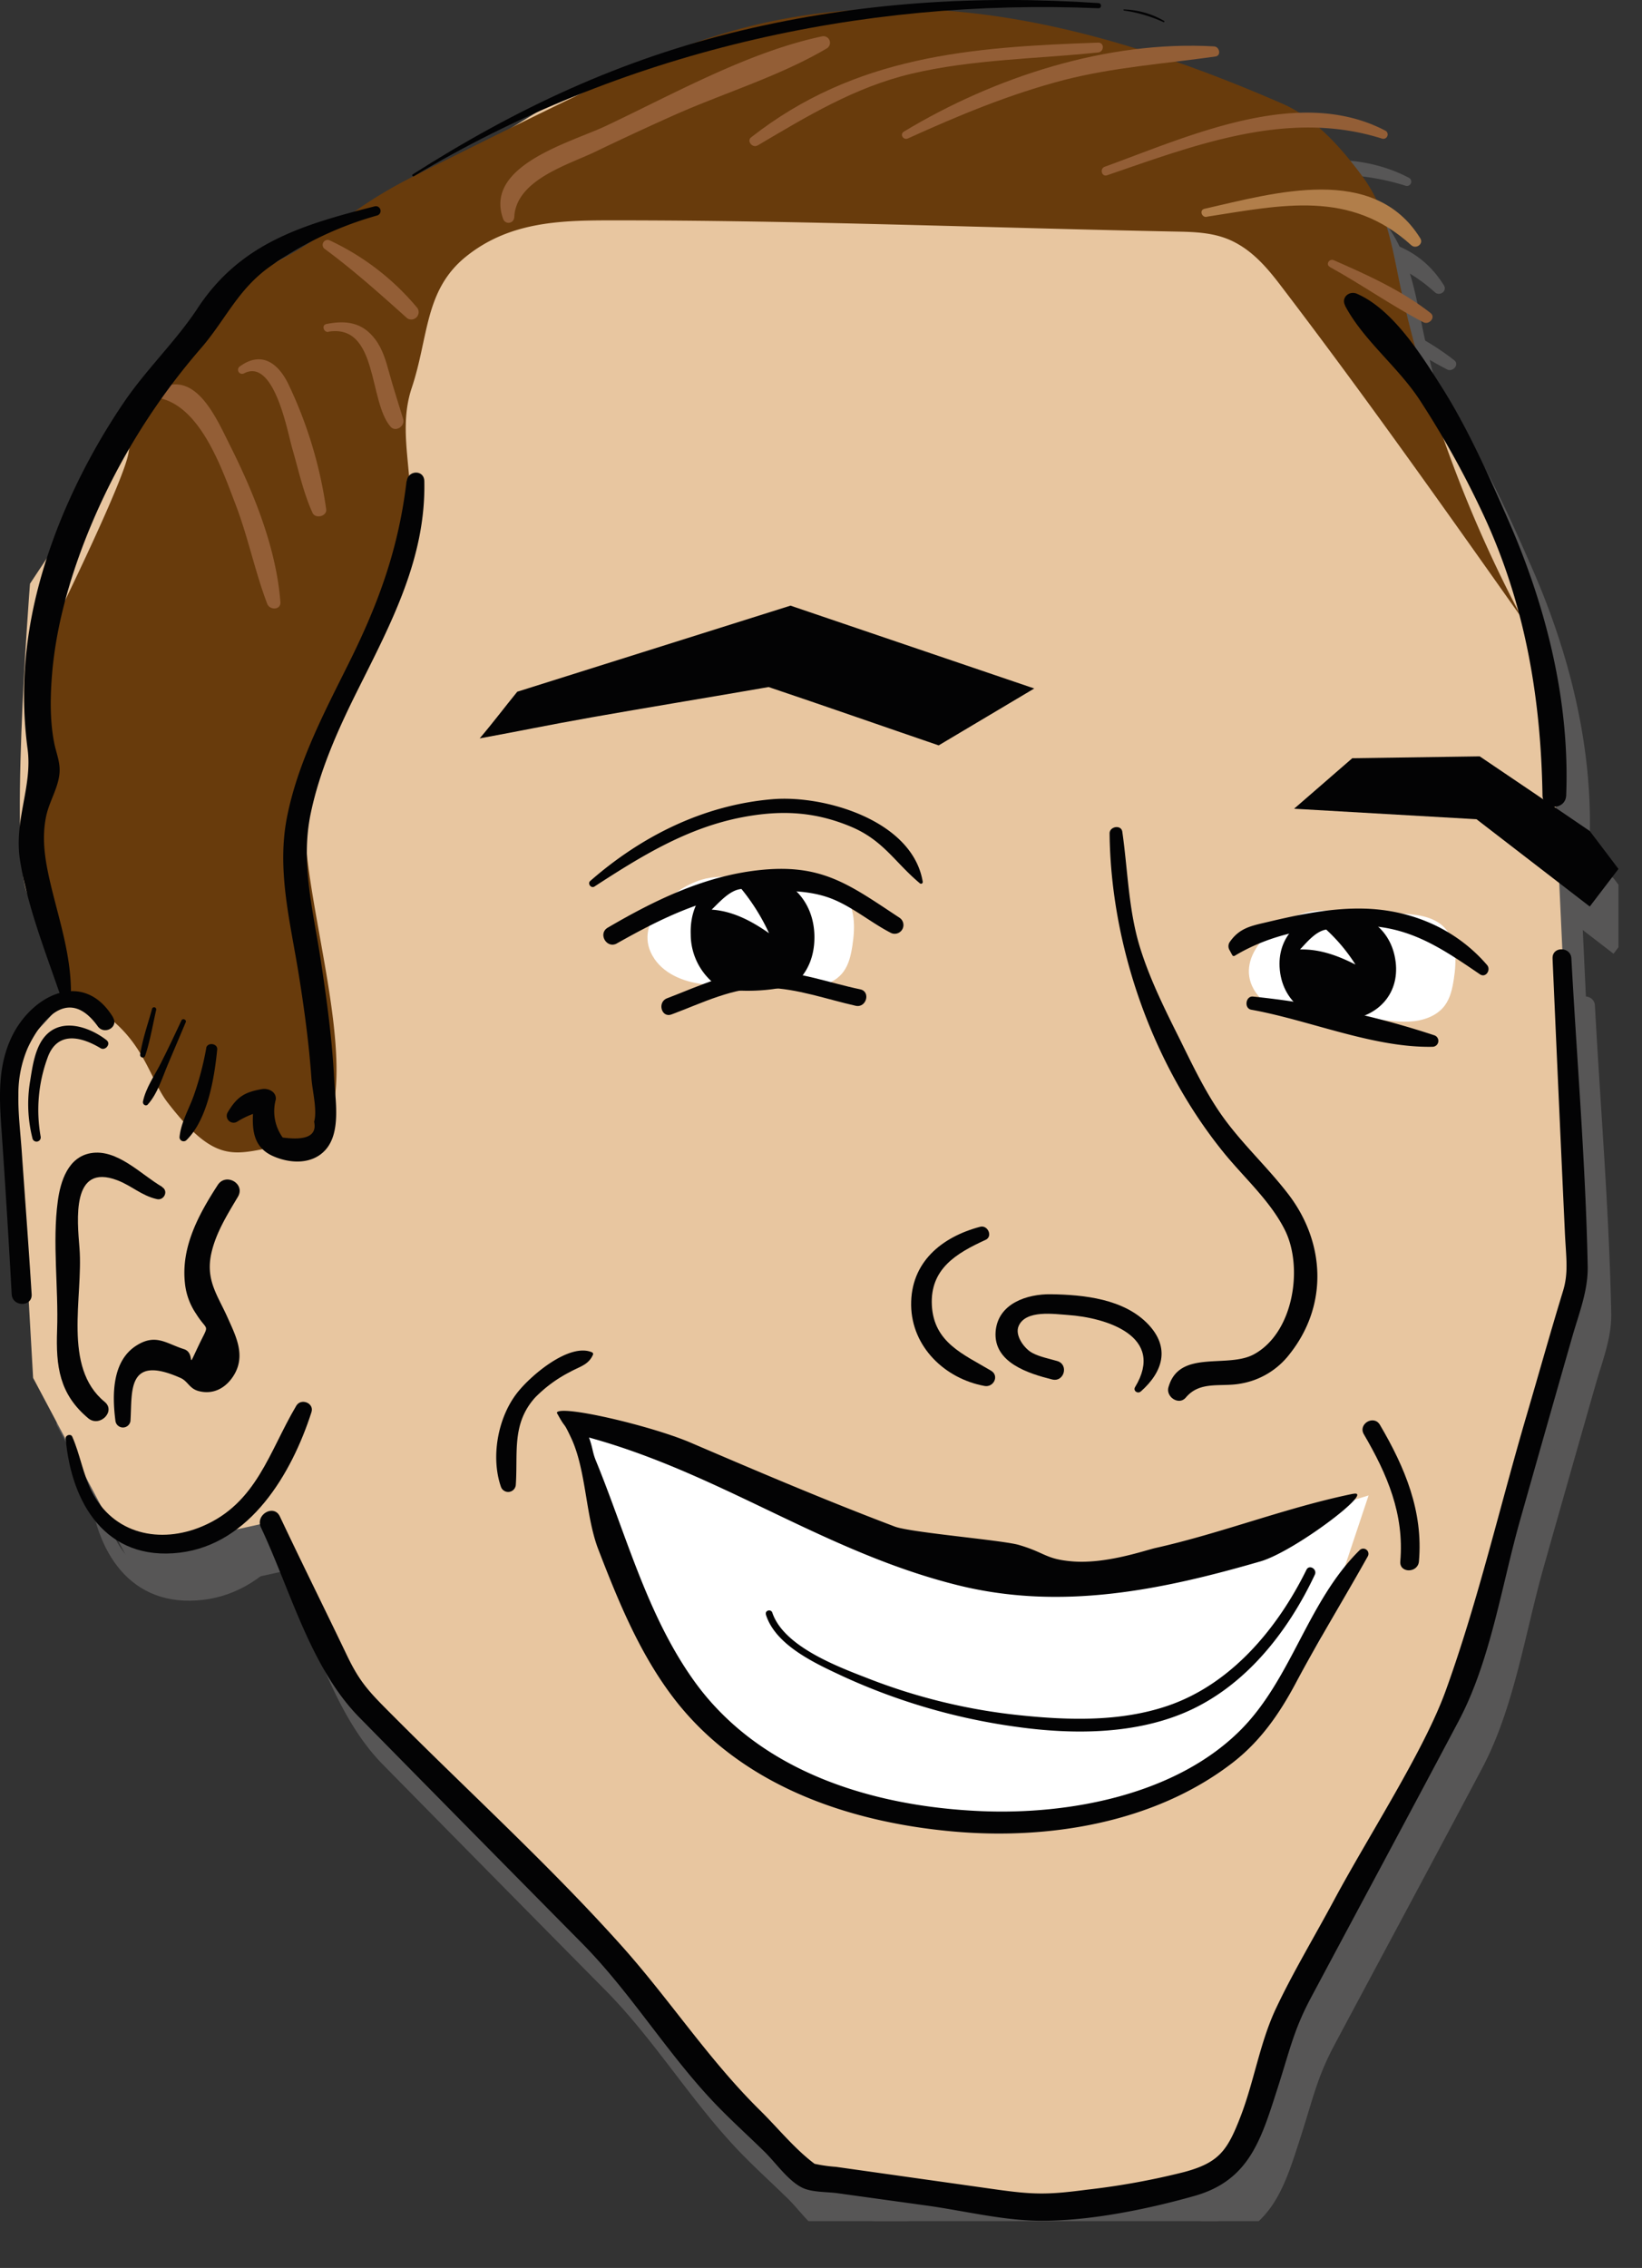 <svg xmlns="http://www.w3.org/2000/svg" xmlns:xlink="http://www.w3.org/1999/xlink" viewBox="0 0 445.72 615.44"><rect x="0" y="0" width="445.72" height="615.44" fill="#333333" stroke="none"/><defs><style>.cls-1{fill:none;}.cls-2{isolation:isolate;}.cls-3{clip-path:url(#clip-path);}.cls-4{mix-blend-mode:multiply;}.cls-5{clip-path:url(#clip-path-4);}.cls-6{fill:#575656;}.cls-7{fill:#e8c6a0;}.cls-8{fill:#fff;}.cls-9{fill:#683b0c;}.cls-10{fill:#030304;}.cls-11{fill:#935e36;}.cls-12{fill:#b17e4a;}</style><clipPath id="clip-path" transform="translate(-0.01 0)"><rect class="cls-1" width="439.34" height="602.73"/></clipPath><clipPath id="clip-path-4" transform="translate(-0.01 0)"><rect class="cls-1" x="6.41" y="12.79" width="439.33" height="602.65"/></clipPath></defs><title>server-boy</title><g class="cls-2"><g id="Ebene_2" data-name="Ebene 2"><g id="Ebene_1-2" data-name="Ebene 1"><g id="Bildmaterial_2" data-name="Bildmaterial 2"><g class="cls-3"><g class="cls-3"><g class="cls-3"><g class="cls-4"><g class="cls-5"><path class="cls-6" d="M108.43,70,67.61,91,14.55,171.19s-6.21,79.15,0,85.32,9.71,27.58,9.71,27.58L10.38,299l5,87.66,21.77,41,16.91,3.75,25.76-5.66,19.75,41.82L222.41,600,288,612l52.1-11.35L359.29,553l45.84-91,29.54-102.18L428.33,224l-6.14-51.34L386.31,108l-1.7-13.56-90.47-70L227.48,17.1l-68.1,21.68Z" transform="translate(-0.01 0)"/><path class="cls-6" d="M163.23,397.65c3,1.58,103.09,41.8,103.09,41.8l53.18-3,58.4-17.88L365,457.27s-17.2,30.07-36.47,39.61-67.1,13.15-98.56,0-51.65-48.73-57.35-63.33-9.39-35.9-9.39-35.9" transform="translate(-0.01 0)"/><path class="cls-6" d="M184,273c3.07,4.53,8.79,6.54,14.24,7s10.94-.28,16.4.09c3.65.25,7.27,1,10.92.84s7.49-1.39,9.69-4.31c1.58-2.07,2.13-4.72,2.53-7.3.74-4.85.83-10.42-2.59-14-3.1-3.19-8-3.59-12.43-3.79l-15.64-.72c-3.46-.16-7-.31-10.31.7C188.67,254,177.76,263.74,184,273" transform="translate(-0.01 0)"/><path class="cls-6" d="M347.28,282.1c3.08,4.52,8.79,6.54,14.24,7s11-.28,16.41.09c3.64.25,7.27,1,10.92.84s7.48-1.4,9.69-4.31c1.57-2.07,2.13-4.72,2.52-7.3.74-4.85.83-10.43-2.59-13.95-3.09-3.18-8-3.59-12.42-3.79L370.4,260c-3.46-.16-7-.31-10.31.7-8.17,2.47-19.07,12.2-12.81,21.42" transform="translate(-0.01 0)"/><path class="cls-6" d="M17.19,205.53c1.07-5.55-1.54-12.54.89-17.47,6.09-12.35,22.12-45.35,23.23-52.44,3.23-20.68,21.55-41.92,39.3-51.28S101,69.48,119,60.44s41.48-20.65,60.33-29.56c58.88-27.83,117.4-15.12,175.17,10.06,8.81,3.84,16.1,12.13,21.83,19.94,7.29,10,8.19,21.73,11,33.52a353.09,353.09,0,0,0,32.25,86.31c-21.58-30.52-43.12-61-65.85-90.75-3.58-4.68-7.41-9.08-12.78-11.7-4.64-2.27-9.72-2.52-14.79-2.61-51.62-1-102.93-3.13-154.69-3.06-13.78,0-27.14.62-38.55,9.76S122.76,104.14,118.11,118s2.58,27.16-1.93,42.91c-6.1,21.3-23.62,45.46-26.78,66.12-3.81,24.92,17.43,76.69,3.48,95.86-20.84-.2-24.32,10.75-41.08-11.05-5.7-7.42-6.67-20.53-25.9-28.84-5.42-2.35-3.24-15-5.14-20.36-7.88-22.36-5.86-45.27-3.57-57.15" transform="translate(-0.01 0)"/><path class="cls-6" d="M173.87,268.79c11.48-6.47,23.31-12.41,36.6-13.76,6.58-.67,14.28-.91,20.61,1.24,6.08,2.06,11.32,6.64,17,9.59a2.38,2.38,0,0,0,2.4-4.1c-13.74-9.07-21.19-14.83-38.62-12.78-14.67,1.73-27.86,8.17-40.47,15.54-2.74,1.61-.28,5.84,2.5,4.27" transform="translate(-0.01 0)"/><path class="cls-6" d="M256.87,252.05c-2.78-16.6-26.65-23.59-40.85-22.38-18.62,1.59-35.48,10-49.4,22.2-.82.71.25,2.09,1.16,1.5,12.6-8.2,25.11-15.94,40.12-18.81,10.51-2,19.65-1.56,29.52,2.58,8.81,3.69,11.86,9.64,18.69,15.35a.46.46,0,0,0,.76-.44" transform="translate(-0.01 0)"/><path class="cls-6" d="M287.15,199.63,221,177.14,146.82,200.5c-3.44,4.23-6.57,8.41-10.2,12.66,11.68-2.13,17.48-3.42,30.55-5.74s33.42-5.67,47.87-8.18c15.62,5.24,30.74,10.55,46.16,15.82l25.95-15.43" transform="translate(-0.01 0)"/><path class="cls-6" d="M341.54,272.17c9.87-5.93,21-7.94,32.77-8.19,14-.31,22.84,5.71,33.83,13.2,1.58,1.08,3-1.2,1.93-2.5-8.48-9.91-20.72-15.06-33.64-15.33-8.6-.18-17.33,1.6-25.64,3.58-4.61,1.09-7.89,1.58-10.61,5.6a2,2,0,0,0,0,2.05L341,272a.43.43,0,0,0,.58.15" transform="translate(-0.01 0)"/><path class="cls-6" d="M346.06,286.81c15.81,2.84,33.16,10.38,49.23,10.06a1.6,1.6,0,0,0,.42-3.13,232.12,232.12,0,0,0-49.17-10.5c-2-.19-2.5,3.21-.48,3.57" transform="translate(-0.01 0)"/><path class="cls-6" d="M307.61,239c.31,30.35,11.55,62.57,30.84,86.45,5.58,6.91,12.77,13.21,16.77,21.24,5,10.07,2.34,27.76-8.38,33.64-7.25,4-20.36-1.48-23.26,9-.72,2.59,2.85,5,4.73,2.75,3.85-4.56,9.34-2.81,14.68-3.74a21.21,21.21,0,0,0,13.51-8.07c10.56-13.34,9.57-30.38-.38-43.35-5.78-7.54-12.92-14-18.34-21.8-4.35-6.29-7.72-13.35-11.09-20.2-3.95-8-8.07-16.15-10.76-24.7-3.21-10.26-3.36-21.09-4.88-31.66-.28-2-3.46-1.47-3.44.47" transform="translate(-0.01 0)"/><path class="cls-6" d="M316.11,390.36c5.93-5.26,8.06-11.81,2-18.17-6.57-6.93-17.48-8.06-26.45-8.19-6.42-.09-14.38,2.47-15,10.14-.64,8.43,8.95,11.38,15.35,12.95,3.24.79,4.58-4.06,1.38-5a38,38,0,0,1-6.77-2.19c-2.12-1.13-4.84-4.73-3.72-7.32,1.93-4.45,9.65-3.24,13.26-3,10.69.71,26.68,5.81,18.35,19.58-.6,1,.73,1.9,1.53,1.19" transform="translate(-0.01 0)"/><path class="cls-6" d="M272.47,345.69c-10.52,2.78-18.89,9.69-18.73,21.3.15,11.3,9.16,19.93,19.93,21.9,2.44.45,4.08-2.76,1.75-4.15-7.53-4.48-15.54-7.62-16.06-17.75-.51-9.91,6.68-14.13,14.6-17.76,2-.93.58-4.08-1.49-3.54" transform="translate(-0.01 0)"/><path class="cls-6" d="M167.18,379.75c-6.21-2.79-17,6.47-20.56,11.18-5.11,6.69-7,17.22-4.26,25.2a2.08,2.08,0,0,0,4.07-.55c.57-8.64-1.16-16.46,5.22-23.57a36.35,36.35,0,0,1,9.54-7c2.59-1.44,5.05-1.87,6.21-4.7a.47.47,0,0,0-.22-.52" transform="translate(-0.01 0)"/><path class="cls-6" d="M427.85,272.87q1.62,37.11,3.34,74.21c.31,6.85,1.06,11-.51,16.08-3.43,11.19-6.58,22.47-9.87,33.69-7.27,24.73-13.18,50.43-21.94,74.68-5.92,16.38-20.91,39.31-30.39,57-5.21,9.72-11,19.32-15.71,29.29-4.38,9.25-5.93,19.81-9.65,29.4-3.57,9.23-5.85,12.46-15.31,15A199.09,199.09,0,0,1,301.46,607c-10.61,1.4-14.4,1.39-24.86-.09l-43.28-6.12a40.54,40.54,0,0,1-5.73-.81c-2.22-.66,2.14,1.66-.41-.27-5.23-4-9.74-9.59-14.4-14.18-14.09-13.87-24.73-30.34-37.9-45-19.23-21.41-40.81-41.1-61.14-61.47-7-7-9.52-9.42-13.26-17.26-6-12.53-12.18-24.94-18.1-37.49-1.63-3.46-6.76-.44-5.13,3,8,16.93,13.39,38,26.68,51.51q30.16,30.66,60.41,61.24c12.94,13.08,22.59,29,35.09,42.42,4.58,4.92,9.65,9.45,14.45,14.15,3,2.93,6.31,7.74,10.07,9.72,2.69,1.41,6.79,1.18,9.76,1.59l24.46,3.4c9.89,1.37,20.41,4,30.4,4.09,13.46.11,29.24-3.12,42.08-6.75,14.92-4.21,18.09-15.36,22.59-29.33,3.4-10.62,4.36-15.73,9.13-24.67,13.34-25,26.75-49.89,40-74.91,8.69-16.4,11.66-36.87,16.7-54.61q7-24.75,14.09-49.51c1.85-6.47,4.36-12.6,4.22-19.32-.57-27.81-2.92-55.69-4.43-83.47-.18-3.26-5.25-3.3-5.1,0" transform="translate(-0.01 0)"/><path class="cls-6" d="M37.11,288.87c-8.09-13.3-22.47-6-27.81,5.91-3.74,8.32-3,17.08-2.4,26Q8.37,342.36,9.58,364c.18,3.48,5.64,3.49,5.42,0-.82-13-1.81-25.94-2.71-38.91-.35-5-1-10.17-.89-15.22a31.54,31.54,0,0,1,2.54-12.71c2.48-5.4,10.3-18,19-5.87,1.77,2.44,5.77.26,4.14-2.42" transform="translate(-0.01 0)"/><path class="cls-6" d="M50.38,334.84c-5.63-3.24-12.18-10.39-19.4-9.11-6.11,1.08-8.17,7.58-8.9,13-1.52,11.15.22,23.63-.19,35-.36,9.87.59,17.36,8.45,23.94,3.09,2.59,7.58-1.9,4.45-4.46C23.28,383.7,29,364.7,28,351.46c-.6-7.65-2.27-23.23,10.28-18.46,3.85,1.46,6.58,4.19,10.75,5.12,1.94.43,3.21-2.23,1.39-3.28" transform="translate(-0.01 0)"/><path class="cls-6" d="M41.83,398.24c.5-7.76-1.08-18.07,13.59-11.52,2,.89,2.37,2.89,4.93,3.56,4.13,1.09,7.58-1,9.63-4.45,3.16-5.35.41-10.54-1.8-15.5-2.7-6.05-6-10.12-4.42-17.37,1.22-5.57,4.35-10.57,7.23-15.41,2.1-3.53-3.26-6.6-5.48-3.2-5.16,7.94-10,16.83-8.9,26.65a17.91,17.91,0,0,0,3,8.27c3.17,5.06,3.72,2.44.95,8.16-4,8.35-.72,2.57-4.24,1.46-4.83-1.53-7.63-4.27-12.83-1-6.72,4.21-6.63,13.51-5.76,20.36a2.06,2.06,0,0,0,4.11,0" transform="translate(-0.01 0)"/><path class="cls-6" d="M35.35,295.11c-4.6-3.62-12.27-6.32-16.79-1.08-2.7,3.11-3.38,8.1-4,12a38,38,0,0,0,.65,15.81,1.14,1.14,0,0,0,2.2-.6,41,41,0,0,1,1.83-21.31c2.55-7.34,8.93-6,14.43-2.69,1.28.77,2.89-1.17,1.65-2.14" transform="translate(-0.01 0)"/><path class="cls-6" d="M24.24,403.13c1.49,17.54,10.87,33.4,31,31C74.4,431.81,85.62,412.58,91,396c.79-2.46-2.83-3.9-4.12-1.73C79.43,406.74,76.13,420.7,61.34,427c-11.4,4.84-24.2,2.2-30.09-9.6-2.34-4.68-3.12-9.95-5.23-14.74-.38-.86-1.86-.43-1.78.49" transform="translate(-0.01 0)"/><path class="cls-6" d="M49.88,120.86C61,123.4,66.72,140.21,70.37,149.77c3.36,8.81,5.21,18.08,8.55,26.87.67,1.76,3.73,1.71,3.56-.49-1.1-14.43-7-29.09-13.42-42-3.65-7.28-9.31-21.37-19.51-15.82a1.37,1.37,0,0,0,.33,2.48" transform="translate(-0.01 0)"/><path class="cls-6" d="M72.59,114.13c8.22-4.3,11.77,15.67,13.12,20.28,1.73,5.88,3,12,5.53,17.54.8,1.74,4,1,3.71-1a117.36,117.36,0,0,0-10.34-34.09c-2.86-5.74-7.39-8.82-13.12-4.62a1.09,1.09,0,0,0,1.1,1.89" transform="translate(-0.01 0)"/><path class="cls-6" d="M95.57,102.82c13.52-2.12,10.81,18.74,16.78,25.75,1.37,1.6,4-.11,3.47-2-1.28-4.24-2.66-8.39-3.83-12.68-.86-3.14-1.8-6.38-3.77-9-3.47-4.64-7.89-5.23-13.25-4.18-1.42.28-.8,2.37.6,2.15" transform="translate(-0.01 0)"/><path class="cls-6" d="M94.66,80.42c7.85,5.8,15,12.22,22.29,18.74a2,2,0,0,0,2.77-2.76A68.7,68.7,0,0,0,96,78.08a1.36,1.36,0,0,0-1.37,2.34" transform="translate(-0.01 0)"/><path class="cls-6" d="M146,71.76c.37-10.15,14.6-14.29,21.81-17.74q10.4-5,20.9-9.72c13.82-6.22,29.11-10.74,42.15-18.43a1.78,1.78,0,0,0-1.37-3.24c-19.94,4.21-40.24,15.61-58.57,24.28-9.46,4.47-33.25,10.68-27.94,25.26a1.55,1.55,0,0,0,3-.41" transform="translate(-0.01 0)"/><path class="cls-6" d="M212,52.3c13.47-7.94,26.4-15.85,41.82-19.49,16.55-3.9,33.8-4,50.64-5.76,1.68-.17,1.76-2.73,0-2.67-34.61,1.2-65.88,3.56-94.18,25.7-1.28,1,.36,3,1.72,2.22" transform="translate(-0.01 0)"/><path class="cls-6" d="M252.85,50.36c13.76-6.24,27.6-12,42.25-15.82,13.58-3.5,27.42-4.44,41.25-6.42,1.63-.23,1.11-2.65-.37-2.74-29-1.66-59.62,8.29-84.21,23.12a1.08,1.08,0,0,0,1.08,1.86" transform="translate(-0.01 0)"/><path class="cls-6" d="M306.92,60.35c24.19-8.29,49.33-18,74.7-9.92a1.18,1.18,0,0,0,.91-2.15c-23.53-12.39-53.46,1.56-76.24,9.77-1.43.51-.83,2.8.63,2.3" transform="translate(-0.01 0)"/><path class="cls-6" d="M334,71.6c20.59-3.18,38.85-7.37,55.53,7.73,1.26,1.15,3.41-.32,2.44-1.88-12.6-20.3-39.66-12.29-58.57-8-1.46.33-.81,2.41.6,2.19" transform="translate(-0.01 0)"/><path class="cls-6" d="M367.42,85.26c8.62,4.72,16.71,10.48,25.41,15,1.52.79,3.43-1.33,1.93-2.5C387,91.65,377.52,87.4,368.49,83.43c-1.21-.53-2.29,1.15-1.07,1.83" transform="translate(-0.01 0)"/><path class="cls-6" d="M371.51,95.72c4.93,9.39,14.47,16.67,20.35,25.74a253.5,253.5,0,0,1,17.5,31.72c11.06,24,15.29,49.18,15.72,75.43.07,4.15,6.27,4.14,6.42,0,1-25.53-5.38-51.06-15.57-74.34-5.33-12.19-11-25-18.11-36.29-5.64-8.87-13.27-21.17-23.11-25.46-2.09-.92-4.36,1-3.2,3.2" transform="translate(-0.01 0)"/><path class="cls-6" d="M116.77,143.37c-2.13,17.93-7.41,32.59-15.43,48.75-6.69,13.49-14,27.14-17,42-3,14.55.81,28.78,3.12,43.15,1.49,9.35,2.76,18.72,3.44,28.17.23,3.28,1.62,8.66.72,11.75q1.2,5.61-8.53,4.28a12.21,12.21,0,0,1-1.87-10.3c.23-2.08-2-3.13-3.73-2.84-4.86.83-6.86,2.19-9.36,6.37a1.86,1.86,0,0,0,2.52,2.52A23.15,23.15,0,0,1,79.05,314l-3.73-2.83c-.57,6.33-1.27,12.55,5.21,15.38,4.56,2,10.59,2.33,14.21-1.78,4.26-4.82,2.6-13.64,2.31-19.33-.56-10.72-2-21.39-3.63-32-2-13.22-5.52-26.27-2.78-39.63,2.42-11.81,7.43-23,12.79-33.74,9.07-18.15,18.55-35.83,18.1-56.72-.07-3.14-4.41-3-4.76,0" transform="translate(-0.01 0)"/><path class="cls-6" d="M62.35,297.2A82.3,82.3,0,0,1,59,310.11c-1.34,3.72-3.51,7.35-3.87,11.31-.09,1,1.24,1.39,1.87.77,5.78-5.62,7.6-16.93,8.37-24.59.17-1.68-2.67-2.08-3-.4" transform="translate(-0.01 0)"/><path class="cls-6" d="M55.68,289.67c-1.82,3.9-3.66,7.78-5.61,11.61-1.7,3.36-4.1,6.74-4.86,10.45-.15.72.76,1.41,1.33.77,2.67-3,3.94-7.34,5.5-11s3.21-7.55,4.8-11.34c.28-.66-.86-1.14-1.16-.49" transform="translate(-0.01 0)"/><path class="cls-6" d="M47.69,286.55c-1.13,4.08-2.6,8.22-3.24,12.41a.7.7,0,0,0,1.35.37c1.35-4,2.05-8.34,3-12.47a.58.58,0,0,0-1.11-.31" transform="translate(-0.01 0)"/><path class="cls-6" d="M25.67,281.55c-.11-9.61-3-18.51-5.27-27.78-1.57-6.53-2.85-12.87-1.47-19.49.84-4,3.32-7.71,3.64-11.77.23-3-1-5.56-1.51-8.43-1.15-6.08-1-12.68-.48-18.81,1-11.44,4-22.74,8-33.51a178.39,178.39,0,0,1,32.52-54.61c6.63-7.72,9.92-15.82,18.58-22a94.44,94.44,0,0,1,29.12-13.87,1.27,1.27,0,0,0-.68-2.45c-19.72,5-36.47,10-48.09,27.71-5.94,9-14,16.67-20.14,25.75a174.06,174.06,0,0,0-16.37,30.19c-8.6,20.7-12.53,41.42-9.59,63.61,1.37,10.37-3.87,19.43-2,30.57,2,12.07,6.59,23.84,10.58,35.36.58,1.68,3.21,1.49,3.19-.43" transform="translate(-0.01 0)"/><path class="cls-6" d="M118.74,60.63C174.82,27,239.58,12.29,304.6,15c.9,0,.89-1.34,0-1.39-32.86-2.22-65-.2-97.11,7.48-32.6,7.79-60.94,21.08-89.06,39a.3.3,0,0,0,.31.51" transform="translate(-0.01 0)"/><path class="cls-6" d="M373.63,418.16c-18.14,3.73-35.43,10.64-53.5,14.68-2.84.63-13.49,4.42-22.68,3.65-7.27-.6-7.26-2.34-14.47-4.46-4.4-1.29-29.46-3.35-33.72-5-18.93-7.17-36.78-14.77-55.36-22.75-10.77-4.62-35.68-10.42-36.34-8.12,2.67,4.93,1.47,1.7,3.86,6.78,4.15,8.81,3.9,21.21,7.39,30.29,5.41,14,11.16,28.12,20.33,40.18,18,23.64,47,33.74,75.7,36.36,26,2.37,54.82-2.25,76-18.52,7.63-5.85,12.86-13.37,17.33-21.78,6.21-11.67,13.08-22.82,19.52-34.33a1.41,1.41,0,0,0-2.2-1.7c-14.14,13.85-18.39,34.58-32.16,48.54-17.58,17.83-46.74,23.29-70.75,22.25-29.24-1.27-60-10.53-77.75-35.23-8.94-12.42-14.35-26.75-19.58-41-2.32-6.3-4.59-12.63-7.14-18.84-1-2.43-.81-3.39-1.9-6.32C202.1,412.7,230.31,434,266.5,443c28,6.92,55.18,1.28,82-6.49,9.32-2.7,31.59-19.65,25.15-18.33" transform="translate(-0.01 0)"/><path class="cls-6" d="M311.44,15.63a38.94,38.94,0,0,1,10.78,3.2c.21.09.39-.19.18-.31a22.8,22.8,0,0,0-10.93-3.12c-.13,0-.17.21,0,.23" transform="translate(-0.01 0)"/><path class="cls-6" d="M188.69,288.08c8.4-3.13,16.77-7.43,26-7.23,8.14.18,16.18,3.12,24,4.87,2.9.65,4.13-3.85,1.22-4.46-8.32-1.74-16.68-4.86-25.27-5.05-9.68-.2-18.32,4.12-27.17,7.48-2.7,1-1.54,5.41,1.21,4.39" transform="translate(-0.01 0)"/><path class="cls-6" d="M376.62,402c6.35,10.83,11,21.67,9.89,34.49-.28,3.25,4.78,3.23,5.07,0,1.18-13.62-3.83-25.51-10.59-37.05-1.65-2.81-6-.26-4.37,2.56" transform="translate(-0.01 0)"/><path class="cls-6" d="M385.25,273.83c1.1,9-5.14,15.21-14,15.83s-16.53-4.53-17.45-13.57,5.46-15.17,14.24-15.77,16.1,4.49,17.19,13.51" transform="translate(-0.01 0)"/><path class="cls-6" d="M227.47,266.69c.12,5.29-1.66,9.5-4.6,12.38s-18.74,3.35-21.59,1.41a17.29,17.29,0,0,1-7.37-14.15c-.36-10.64,7.11-16.78,16.24-16.68s17.09,6.47,17.32,17" transform="translate(-0.01 0)"/><path class="cls-6" d="M199.6,259.62c2.13-2.06,5-5.36,8.08-5.58a56.38,56.38,0,0,1,7.48,12c-4.79-3.34-9.82-6-15.56-6.4" transform="translate(-0.01 0)"/><path class="cls-6" d="M359.29,270.44c1.83-1.91,4.27-4.94,7.11-5.39a47,47,0,0,1,8,9.5c-4.74-2.42-9.66-4.24-15.06-4.11" transform="translate(-0.01 0)"/><path class="cls-6" d="M357.67,232.27q7.9-6.86,15.82-13.73l34.59-.5Q423,228.15,438,238.31c2.59,3.42,5.2,6.85,7.79,10.28q-3.9,5.11-7.79,10.22-15.36-11.87-30.74-23.69-24.78-1.4-49.54-2.85" transform="translate(-0.01 0)"/><path class="cls-6" d="M214.3,450.9c2.62,8.5,13.79,13.45,21.06,16.85a167,167,0,0,0,47.44,13.7c14.55,2,30.71,2,44.52-3.63C344,471,355.86,456,363.27,440.12c.72-1.53-1.52-2.87-2.28-1.34-7.85,15.92-20.44,31.08-37.76,36.94-12.77,4.33-26.77,3.91-40,2.54a157.39,157.39,0,0,1-40.62-9.78c-8.19-3.18-23.43-8.67-26.58-18.06-.37-1.09-2.08-.64-1.73.48" transform="translate(-0.01 0)"/></g></g><path class="cls-7" d="M102,57.22l-40.82,21L8.15,158.4s-6.21,79.15,0,85.32,9.71,27.58,9.71,27.58L4,286.25l5,87.66,21.78,41,16.91,3.76L73.41,413l19.76,41.82L216,587.22l65.61,12,52.1-11.35,19.18-47.64,45.84-91L428.27,347l-6.33-135.83-6.14-51.33L379.92,95.16,378.21,81.6,287.75,11.54,221.08,4.3,153,26Z" transform="translate(-0.01 0)"/><path class="cls-8" d="M156.84,384.86c3,1.58,103.08,41.79,103.08,41.79l53.18-2.95,58.41-17.89L358.6,444.48s-17.19,30.07-36.47,39.61-67.1,13.15-98.56,0-51.65-48.73-57.35-63.33-9.38-35.9-9.38-35.9" transform="translate(-0.01 0)"/><path class="cls-8" d="M177.63,260.17c3.07,4.53,8.79,6.54,14.24,7s10.95-.28,16.41.09c3.64.24,7.27,1,10.91.83s7.49-1.39,9.7-4.3c1.57-2.07,2.13-4.73,2.52-7.3.74-4.85.83-10.43-2.59-13.95-3.09-3.19-8-3.59-12.42-3.79l-15.65-.72c-3.45-.16-7-.31-10.31.69-8.17,2.48-19.08,12.21-12.81,21.43" transform="translate(-0.01 0)"/><path class="cls-8" d="M340.88,269.31c3.08,4.52,8.79,6.53,14.25,7s10.94-.28,16.4.09c3.65.24,7.27,1,10.92.83s7.49-1.39,9.69-4.3c1.58-2.08,2.13-4.73,2.52-7.3.75-4.85.83-10.43-2.59-13.95-3.09-3.19-8-3.59-12.42-3.79L364,247.19c-3.46-.16-7-.31-10.31.69-8.18,2.48-19.08,12.21-12.82,21.43" transform="translate(-0.01 0)"/><path class="cls-9" d="M10.79,192.74c1.08-5.56-1.53-12.54.89-17.47,6.09-12.35,22.13-45.35,23.23-52.45,3.23-20.67,21.55-41.91,39.3-51.27s20.43-14.86,38.43-23.9S154.12,27,173,18.09C231.85-9.74,290.37,3,348.15,28.15,357,32,364.25,40.27,370,48.09c7.3,10,8.2,21.73,11,33.51a352.78,352.78,0,0,0,32.26,86.32c-21.58-30.52-43.12-61-65.85-90.75-3.58-4.68-7.41-9.08-12.78-11.7-4.65-2.27-9.73-2.52-14.8-2.62-51.62-1-102.93-3.12-154.69-3.05-13.78,0-27.13.62-38.54,9.75s-10.17,21.79-14.82,35.7,2.58,27.16-1.93,42.91c-6.1,21.3-23.61,45.45-26.78,66.12-3.81,24.92,17.43,76.69,3.48,95.85-20.84-.19-24.31,10.76-41.08-11-5.7-7.43-6.67-20.53-25.89-28.85-5.42-2.34-3.25-15-5.14-20.35-7.89-22.36-5.87-45.27-3.58-57.15" transform="translate(-0.01 0)"/><path class="cls-10" d="M167.47,256c11.49-6.47,23.31-12.41,36.6-13.76,6.58-.67,14.29-.91,20.61,1.24,6.08,2.06,11.32,6.63,17,9.59a2.37,2.37,0,0,0,2.39-4.1c-13.73-9.07-21.19-14.83-38.61-12.78-14.67,1.73-27.87,8.17-40.47,15.54-2.75,1.61-.29,5.84,2.49,4.27" transform="translate(-0.01 0)"/><path class="cls-10" d="M250.48,239.25c-2.78-16.59-26.66-23.58-40.85-22.37-18.63,1.58-35.48,10-49.41,22.19-.81.71.25,2.1,1.16,1.5,12.61-8.19,25.11-15.93,40.12-18.8,10.51-2,19.65-1.57,29.52,2.57,8.81,3.7,11.86,9.65,18.69,15.36a.47.47,0,0,0,.77-.45" transform="translate(-0.01 0)"/><path class="cls-10" d="M280.76,186.83l-66.17-22.48-74.17,23.36c-3.44,4.22-6.57,8.4-10.2,12.66,11.68-2.13,17.48-3.42,30.55-5.74s33.42-5.67,47.88-8.19c15.62,5.25,30.74,10.56,46.16,15.83l25.95-15.44" transform="translate(-0.01 0)"/><path class="cls-10" d="M335.14,259.38c9.88-5.93,21-7.94,32.77-8.2,14-.3,22.84,5.72,33.83,13.21,1.59,1.07,3.05-1.21,1.94-2.51C395.19,252,383,246.82,370,246.56c-8.6-.18-17.33,1.6-25.64,3.58-4.6,1.09-7.89,1.58-10.61,5.6a2.06,2.06,0,0,0,0,2.05c.27.48.53,1,.79,1.44a.43.43,0,0,0,.57.15" transform="translate(-0.01 0)"/><path class="cls-10" d="M339.66,274c15.81,2.84,33.16,10.38,49.23,10.06a1.6,1.6,0,0,0,.43-3.13,231.73,231.73,0,0,0-49.18-10.5c-2-.2-2.49,3.2-.48,3.57" transform="translate(-0.01 0)"/><path class="cls-10" d="M301.21,226.15c.31,30.35,11.55,62.58,30.84,86.46,5.58,6.91,12.78,13.21,16.77,21.23,5,10.08,2.35,27.77-8.38,33.64-7.25,4-20.35-1.47-23.26,9-.72,2.59,2.85,5,4.73,2.75,3.86-4.56,9.34-2.81,14.69-3.74a21.22,21.22,0,0,0,13.5-8.07c10.56-13.34,9.57-30.38-.37-43.35-5.78-7.54-12.92-14-18.34-21.8-4.36-6.29-7.73-13.36-11.1-20.2-4-8-8.07-16.15-10.75-24.71-3.22-10.25-3.36-21.08-4.88-31.65-.28-2-3.47-1.47-3.45.46" transform="translate(-0.01 0)"/><path class="cls-10" d="M309.72,377.56c5.92-5.25,8-11.8,2-18.16-6.57-6.93-17.47-8.06-26.45-8.19-6.42-.09-14.38,2.47-15,10.13-.64,8.44,8.95,11.39,15.36,13,3.24.8,4.58-4.05,1.37-5-2.17-.64-4.78-1.14-6.76-2.2-2.13-1.12-4.85-4.73-3.72-7.31,1.92-4.45,9.65-3.24,13.26-3,10.68.72,26.67,5.82,18.34,19.59-.59,1,.73,1.9,1.54,1.18" transform="translate(-0.01 0)"/><path class="cls-10" d="M266.08,332.9c-10.53,2.78-18.89,9.69-18.74,21.3.15,11.3,9.17,19.93,19.93,21.9,2.44.45,4.08-2.77,1.75-4.15-7.53-4.48-15.53-7.62-16.06-17.75-.5-9.91,6.68-14.13,14.61-17.76,2-.93.57-4.08-1.49-3.54" transform="translate(-0.01 0)"/><path class="cls-10" d="M160.79,367c-6.22-2.79-17,6.47-20.56,11.18-5.11,6.69-7,17.22-4.27,25.2a2.08,2.08,0,0,0,4.07-.55c.58-8.65-1.15-16.47,5.22-23.57a36.4,36.4,0,0,1,9.55-7c2.59-1.44,5-1.87,6.2-4.71a.44.44,0,0,0-.21-.51" transform="translate(-0.01 0)"/><path class="cls-10" d="M421.45,260.08q1.62,37.1,3.34,74.21c.31,6.85,1.06,11-.51,16.08-3.42,11.18-6.57,22.46-9.87,33.69-7.27,24.73-13.18,50.42-21.94,74.67-5.92,16.39-20.91,39.32-30.39,57-5.21,9.72-11,19.32-15.71,29.29-4.37,9.25-5.93,19.81-9.64,29.4-3.57,9.23-5.86,12.46-15.32,15a199.24,199.24,0,0,1-26.34,4.78c-10.62,1.39-14.41,1.39-24.87-.09L226.92,588a40.6,40.6,0,0,1-5.72-.81c-2.22-.66,2.13,1.65-.41-.27-5.24-4-9.74-9.59-14.41-14.19-14.08-13.86-24.72-30.33-37.9-45-19.22-21.42-40.81-41.1-61.13-61.48-7-7-9.53-9.41-13.26-17.25-6-12.53-12.19-24.95-18.11-37.49-1.63-3.46-6.76-.45-5.13,3,8,16.94,13.4,38,26.69,51.52q30.15,30.65,60.4,61.24c12.94,13.08,22.59,29,35.09,42.42,4.58,4.92,9.65,9.45,14.45,14.15,3,2.93,6.31,7.74,10.08,9.71,2.68,1.42,6.78,1.19,9.75,1.6l24.47,3.39c9.89,1.38,20.4,4,30.39,4.09,13.46.12,29.24-3.11,42.09-6.74,14.92-4.22,18.09-15.36,22.58-29.33,3.41-10.62,4.36-15.73,9.14-24.67,13.34-25,26.75-49.9,40-74.91,8.69-16.4,11.66-36.88,16.7-54.61q7-24.75,14.09-49.51c1.85-6.48,4.36-12.61,4.22-19.33-.57-27.81-2.92-55.68-4.43-83.46-.18-3.26-5.25-3.3-5.1,0" transform="translate(-0.01 0)"/><path class="cls-10" d="M30.71,276.08c-8.09-13.31-22.47-6-27.81,5.91-3.74,8.32-3,17.08-2.39,25.94Q2,329.58,3.18,351.21c.19,3.48,5.64,3.49,5.42,0-.81-13-1.8-25.94-2.7-38.91-.35-5-1-10.17-.9-15.22a31.48,31.48,0,0,1,2.54-12.71c2.48-5.41,10.31-17.95,19-5.88,1.76,2.45,5.76.27,4.13-2.41" transform="translate(-0.01 0)"/><path class="cls-10" d="M44,322.05c-5.63-3.24-12.18-10.4-19.39-9.12-6.12,1.09-8.18,7.59-8.91,13-1.52,11.14.22,23.63-.19,35-.35,9.86.6,17.35,8.45,23.93,3.1,2.59,7.58-1.89,4.46-4.45-11.52-9.44-5.79-28.43-6.83-41.68-.6-7.64-2.28-23.22,10.27-18.45,3.86,1.46,6.59,4.19,10.76,5.12,1.93.43,3.2-2.23,1.38-3.28" transform="translate(-0.01 0)"/><path class="cls-10" d="M35.43,385.44c.51-7.75-1.08-18.06,13.6-11.51,2,.89,2.36,2.89,4.92,3.56,4.13,1.08,7.58-1,9.63-4.45,3.16-5.35.42-10.54-1.79-15.5-2.7-6.05-6-10.12-4.43-17.37,1.22-5.58,4.35-10.57,7.23-15.41,2.1-3.54-3.26-6.61-5.47-3.2-5.16,7.94-10,16.82-8.91,26.64a17.94,17.94,0,0,0,3,8.27c3.17,5.07,3.72,2.45.95,8.16-4,8.36-.71,2.58-4.23,1.47-4.83-1.53-7.63-4.27-12.84-1-6.72,4.21-6.63,13.5-5.76,20.35a2.06,2.06,0,0,0,4.11,0" transform="translate(-0.01 0)"/><path class="cls-10" d="M29,282.31c-4.6-3.61-12.26-6.31-16.79-1.08-2.69,3.11-3.38,8.1-4,12a37.67,37.67,0,0,0,.65,15.82,1.14,1.14,0,0,0,2.19-.6,41.13,41.13,0,0,1,1.83-21.31c2.56-7.34,8.93-6,14.43-2.7,1.29.78,2.89-1.16,1.65-2.14" transform="translate(-0.01 0)"/><path class="cls-10" d="M17.84,390.33c1.5,17.54,10.87,33.41,31,31C68,419,79.22,399.78,84.56,383.2c.79-2.46-2.83-3.9-4.12-1.74-7.41,12.48-10.71,26.45-25.5,32.72-11.4,4.85-24.2,2.21-30.09-9.59-2.34-4.68-3.12-9.95-5.23-14.74-.37-.86-1.86-.43-1.78.48" transform="translate(-0.01 0)"/><path class="cls-11" d="M43.48,108.07C54.63,110.61,60.32,127.42,64,137c3.36,8.8,5.21,18.08,8.55,26.86.67,1.77,3.73,1.72,3.57-.48-1.1-14.43-7-29.1-13.42-42C59,114.12,53.35,100,43.15,105.59a1.37,1.37,0,0,0,.33,2.48" transform="translate(-0.01 0)"/><path class="cls-11" d="M66.2,101.34C74.41,97,78,117,79.32,121.62c1.72,5.88,3,12,5.52,17.54.8,1.74,4,.94,3.71-1a116.75,116.75,0,0,0-10.34-34.09c-2.85-5.75-7.39-8.82-13.12-4.62a1.1,1.1,0,0,0,1.11,1.89" transform="translate(-0.01 0)"/><path class="cls-11" d="M89.17,90C102.69,87.91,100,108.77,106,115.77c1.37,1.6,4-.1,3.47-2-1.28-4.24-2.66-8.4-3.83-12.68-.86-3.15-1.79-6.38-3.77-9-3.47-4.63-7.89-5.22-13.24-4.17-1.43.28-.8,2.37.59,2.15" transform="translate(-0.01 0)"/><path class="cls-11" d="M88.27,67.63c7.84,5.8,15,12.22,22.28,18.74a2,2,0,0,0,2.77-2.77A68.7,68.7,0,0,0,89.63,65.29a1.35,1.35,0,0,0-1.36,2.34" transform="translate(-0.01 0)"/><path class="cls-11" d="M139.61,59c.37-10.15,14.6-14.28,21.82-17.74q10.38-5,20.89-9.71c13.83-6.22,29.11-10.74,42.15-18.43a1.78,1.78,0,0,0-1.37-3.24c-19.93,4.21-40.24,15.61-58.57,24.27-9.45,4.48-33.24,10.69-27.94,25.26a1.54,1.54,0,0,0,3-.41" transform="translate(-0.01 0)"/><path class="cls-11" d="M205.62,39.5C219.09,31.56,232,23.66,247.45,20c16.54-3.91,33.79-4,50.64-5.76,1.67-.18,1.75-2.73,0-2.67-34.62,1.19-65.89,3.55-94.18,25.69-1.29,1,.36,3,1.71,2.22" transform="translate(-0.01 0)"/><path class="cls-11" d="M246.46,37.57c13.75-6.24,27.59-12,42.25-15.83,13.58-3.5,27.42-4.43,41.24-6.41,1.63-.23,1.11-2.65-.37-2.74-29-1.66-59.61,8.29-84.21,23.12-1.21.73-.15,2.42,1.09,1.86" transform="translate(-0.01 0)"/><path class="cls-11" d="M300.53,47.56c24.19-8.29,49.32-18,74.7-9.92a1.18,1.18,0,0,0,.9-2.15C352.61,23.1,322.67,37,299.89,45.25c-1.43.52-.83,2.81.64,2.31" transform="translate(-0.01 0)"/><path class="cls-12" d="M327.58,58.81c20.58-3.18,38.85-7.38,55.52,7.73,1.27,1.15,3.41-.32,2.44-1.88-12.59-20.3-39.65-12.29-58.57-8-1.45.32-.8,2.41.61,2.19" transform="translate(-0.01 0)"/><path class="cls-11" d="M361,72.46c8.62,4.73,16.71,10.49,25.41,15,1.51.79,3.42-1.33,1.93-2.51-7.8-6.12-17.24-10.38-26.28-14.34-1.21-.53-2.29,1.15-1.06,1.82" transform="translate(-0.01 0)"/><path class="cls-10" d="M365.11,82.92c4.94,9.4,14.47,16.68,20.36,25.75A252.74,252.74,0,0,1,403,140.38c11.06,24,15.29,49.19,15.72,75.44.07,4.15,6.27,4.13,6.43,0,1-25.54-5.39-51.06-15.57-74.34-5.34-12.2-11-25-18.12-36.29-5.63-8.87-13.27-21.17-23.1-25.47-2.09-.91-4.37,1-3.21,3.2" transform="translate(-0.01 0)"/><path class="cls-10" d="M110.37,130.58C108.25,148.51,103,163.17,95,179.33c-6.69,13.49-14,27.14-17,42-3,14.54.81,28.78,3.11,43.15,1.5,9.35,2.77,18.71,3.44,28.16.24,3.29,1.62,8.67.73,11.76q1.2,5.61-8.54,4.28a12.23,12.23,0,0,1-1.87-10.31c.23-2.07-2-3.12-3.72-2.83-4.87.83-6.87,2.18-9.36,6.36a1.86,1.86,0,0,0,2.52,2.53,23,23,0,0,1,8.4-3.22l-3.72-2.84c-.57,6.34-1.27,12.56,5.21,15.39,4.55,2,10.58,2.33,14.21-1.78,4.25-4.82,2.59-13.64,2.3-19.34-.56-10.72-2-21.39-3.62-32-2-13.22-5.52-26.27-2.79-39.64,2.42-11.81,7.44-23,12.8-33.73,9.06-18.15,18.55-35.83,18.09-56.72-.07-3.14-4.41-3-4.76,0" transform="translate(-0.01 0)"/><path class="cls-10" d="M56,284.41a83.45,83.45,0,0,1-3.4,12.91c-1.33,3.72-3.51,7.35-3.86,11.3a1.11,1.11,0,0,0,1.87.78c5.77-5.62,7.6-16.93,8.36-24.59.17-1.69-2.66-2.08-3-.4" transform="translate(-0.01 0)"/><path class="cls-10" d="M49.28,276.88c-1.82,3.9-3.66,7.77-5.6,11.61-1.7,3.36-4.11,6.74-4.87,10.45-.15.72.77,1.41,1.33.77,2.67-3,3.94-7.34,5.5-11s3.21-7.56,4.8-11.34c.28-.66-.86-1.15-1.16-.49" transform="translate(-0.01 0)"/><path class="cls-10" d="M41.29,273.76c-1.12,4.08-2.6,8.22-3.23,12.41a.7.7,0,0,0,1.34.37c1.35-4,2.05-8.34,3-12.47a.58.58,0,0,0-1.12-.31" transform="translate(-0.01 0)"/><path class="cls-10" d="M19.27,268.76c-.11-9.62-3-18.51-5.27-27.78-1.57-6.53-2.85-12.88-1.46-19.49.83-4,3.32-7.71,3.63-11.77.24-3-1-5.56-1.51-8.44-1.15-6.07-1-12.67-.48-18.8,1-11.44,4-22.75,8-33.51A178.5,178.5,0,0,1,54.68,94.36c6.63-7.73,9.91-15.82,18.58-22a94.53,94.53,0,0,1,29.11-13.88A1.27,1.27,0,0,0,101.7,56C82,61,65.22,66,53.61,83.71c-5.94,9-14.06,16.67-20.15,25.74a175.1,175.1,0,0,0-16.37,30.19C8.5,160.34,4.56,181.07,7.5,203.26c1.37,10.36-3.86,19.43-2,30.56,2,12.08,6.59,23.85,10.58,35.37.58,1.68,3.22,1.49,3.19-.43" transform="translate(-0.01 0)"/><path class="cls-10" d="M112.34,47.84C168.42,14.21,233.18-.51,298.21,2.24c.9,0,.89-1.34,0-1.4-32.87-2.21-65-.19-97.11,7.48-32.6,7.8-60.95,21.09-89.06,39-.32.2,0,.71.3.51" transform="translate(-0.01 0)"/><path class="cls-10" d="M367.23,405.37c-18.14,3.73-35.43,10.63-53.49,14.68-2.85.63-13.49,4.42-22.68,3.65-7.27-.61-7.26-2.35-14.48-4.46-4.39-1.3-29.45-3.35-33.72-5-18.92-7.17-36.77-14.78-55.36-22.75-10.77-4.62-35.68-10.43-36.34-8.12,2.68,4.93,1.47,1.7,3.86,6.77,4.15,8.81,3.9,21.22,7.4,30.3,5.4,14,11.15,28.12,20.32,40.18,18,23.64,47,33.73,75.7,36.35,26,2.38,54.83-2.24,76-18.51,7.64-5.86,12.86-13.37,17.33-21.78,6.21-11.67,13.08-22.82,19.52-34.34a1.4,1.4,0,0,0-2.2-1.69C355,434.54,350.73,455.26,337,469.23c-17.58,17.83-46.73,23.28-70.75,22.24-29.23-1.26-60-10.53-77.75-35.22-8.93-12.42-14.35-26.75-19.58-41-2.32-6.31-4.59-12.63-7.14-18.84-1-2.43-.81-3.4-1.89-6.32,35.85,9.83,64.06,31.16,100.25,40.11,28,6.92,55.18,1.28,82-6.49,9.33-2.7,31.59-19.65,25.15-18.33" transform="translate(-0.01 0)"/><path class="cls-10" d="M305,2.84A39.11,39.11,0,0,1,315.83,6c.2.09.38-.2.18-.32a22.91,22.91,0,0,0-10.94-3.11c-.13,0-.17.21,0,.23" transform="translate(-0.01 0)"/><path class="cls-10" d="M182.29,275.28c8.4-3.12,16.77-7.42,26-7.22,8.13.18,16.17,3.12,24,4.87,2.9.65,4.14-3.85,1.23-4.46-8.33-1.74-16.68-4.86-25.27-5.05-9.68-.21-18.33,4.12-27.17,7.48-2.7,1-1.55,5.41,1.2,4.38" transform="translate(-0.01 0)"/><path class="cls-10" d="M370.22,389.2c6.35,10.84,11,21.68,9.9,34.5-.29,3.25,4.78,3.23,5.06,0,1.19-13.62-3.82-25.52-10.59-37.05-1.64-2.81-6-.26-4.37,2.55" transform="translate(-0.01 0)"/><path class="cls-10" d="M378.86,261c1.09,9-5.15,15.22-14,15.84s-16.52-4.54-17.44-13.57,5.45-15.17,14.23-15.77,16.1,4.49,17.2,13.5" transform="translate(-0.01 0)"/><path class="cls-10" d="M221.08,253.9c.11,5.29-1.66,9.5-4.61,12.38s-18.73,3.35-21.58,1.4a17.23,17.23,0,0,1-7.38-14.14c-.36-10.65,7.12-16.78,16.25-16.68s17.08,6.47,17.32,17" transform="translate(-0.01 0)"/><path class="cls-8" d="M193.2,246.83c2.14-2.06,5-5.37,8.08-5.59a56.09,56.09,0,0,1,7.49,12c-4.79-3.34-9.83-6-15.57-6.4" transform="translate(-0.01 0)"/><path class="cls-8" d="M352.9,257.65c1.82-1.91,4.26-4.95,7.11-5.4a47.21,47.21,0,0,1,7.94,9.5c-4.73-2.41-9.65-4.23-15.05-4.1" transform="translate(-0.01 0)"/><path class="cls-10" d="M351.27,219.48l15.82-13.73,34.59-.5q15,10.11,29.87,20.26c2.6,3.43,5.21,6.85,7.79,10.29L431.55,246q-15.35-11.86-30.74-23.69l-49.54-2.85" transform="translate(-0.01 0)"/><path class="cls-10" d="M207.9,438.11c2.63,8.5,13.79,13.44,21.07,16.85a167,167,0,0,0,47.43,13.7c14.55,2,30.71,2,44.52-3.64,16.63-6.79,28.54-21.84,36-37.7.71-1.52-1.53-2.87-2.28-1.33-7.85,15.92-20.44,31.08-37.77,36.94-12.77,4.32-26.76,3.91-40,2.53a157.55,157.55,0,0,1-40.63-9.77c-8.19-3.19-23.42-8.67-26.58-18.06-.36-1.09-2.07-.64-1.73.48" transform="translate(-0.01 0)"/></g></g></g></g></g></g></g></svg>